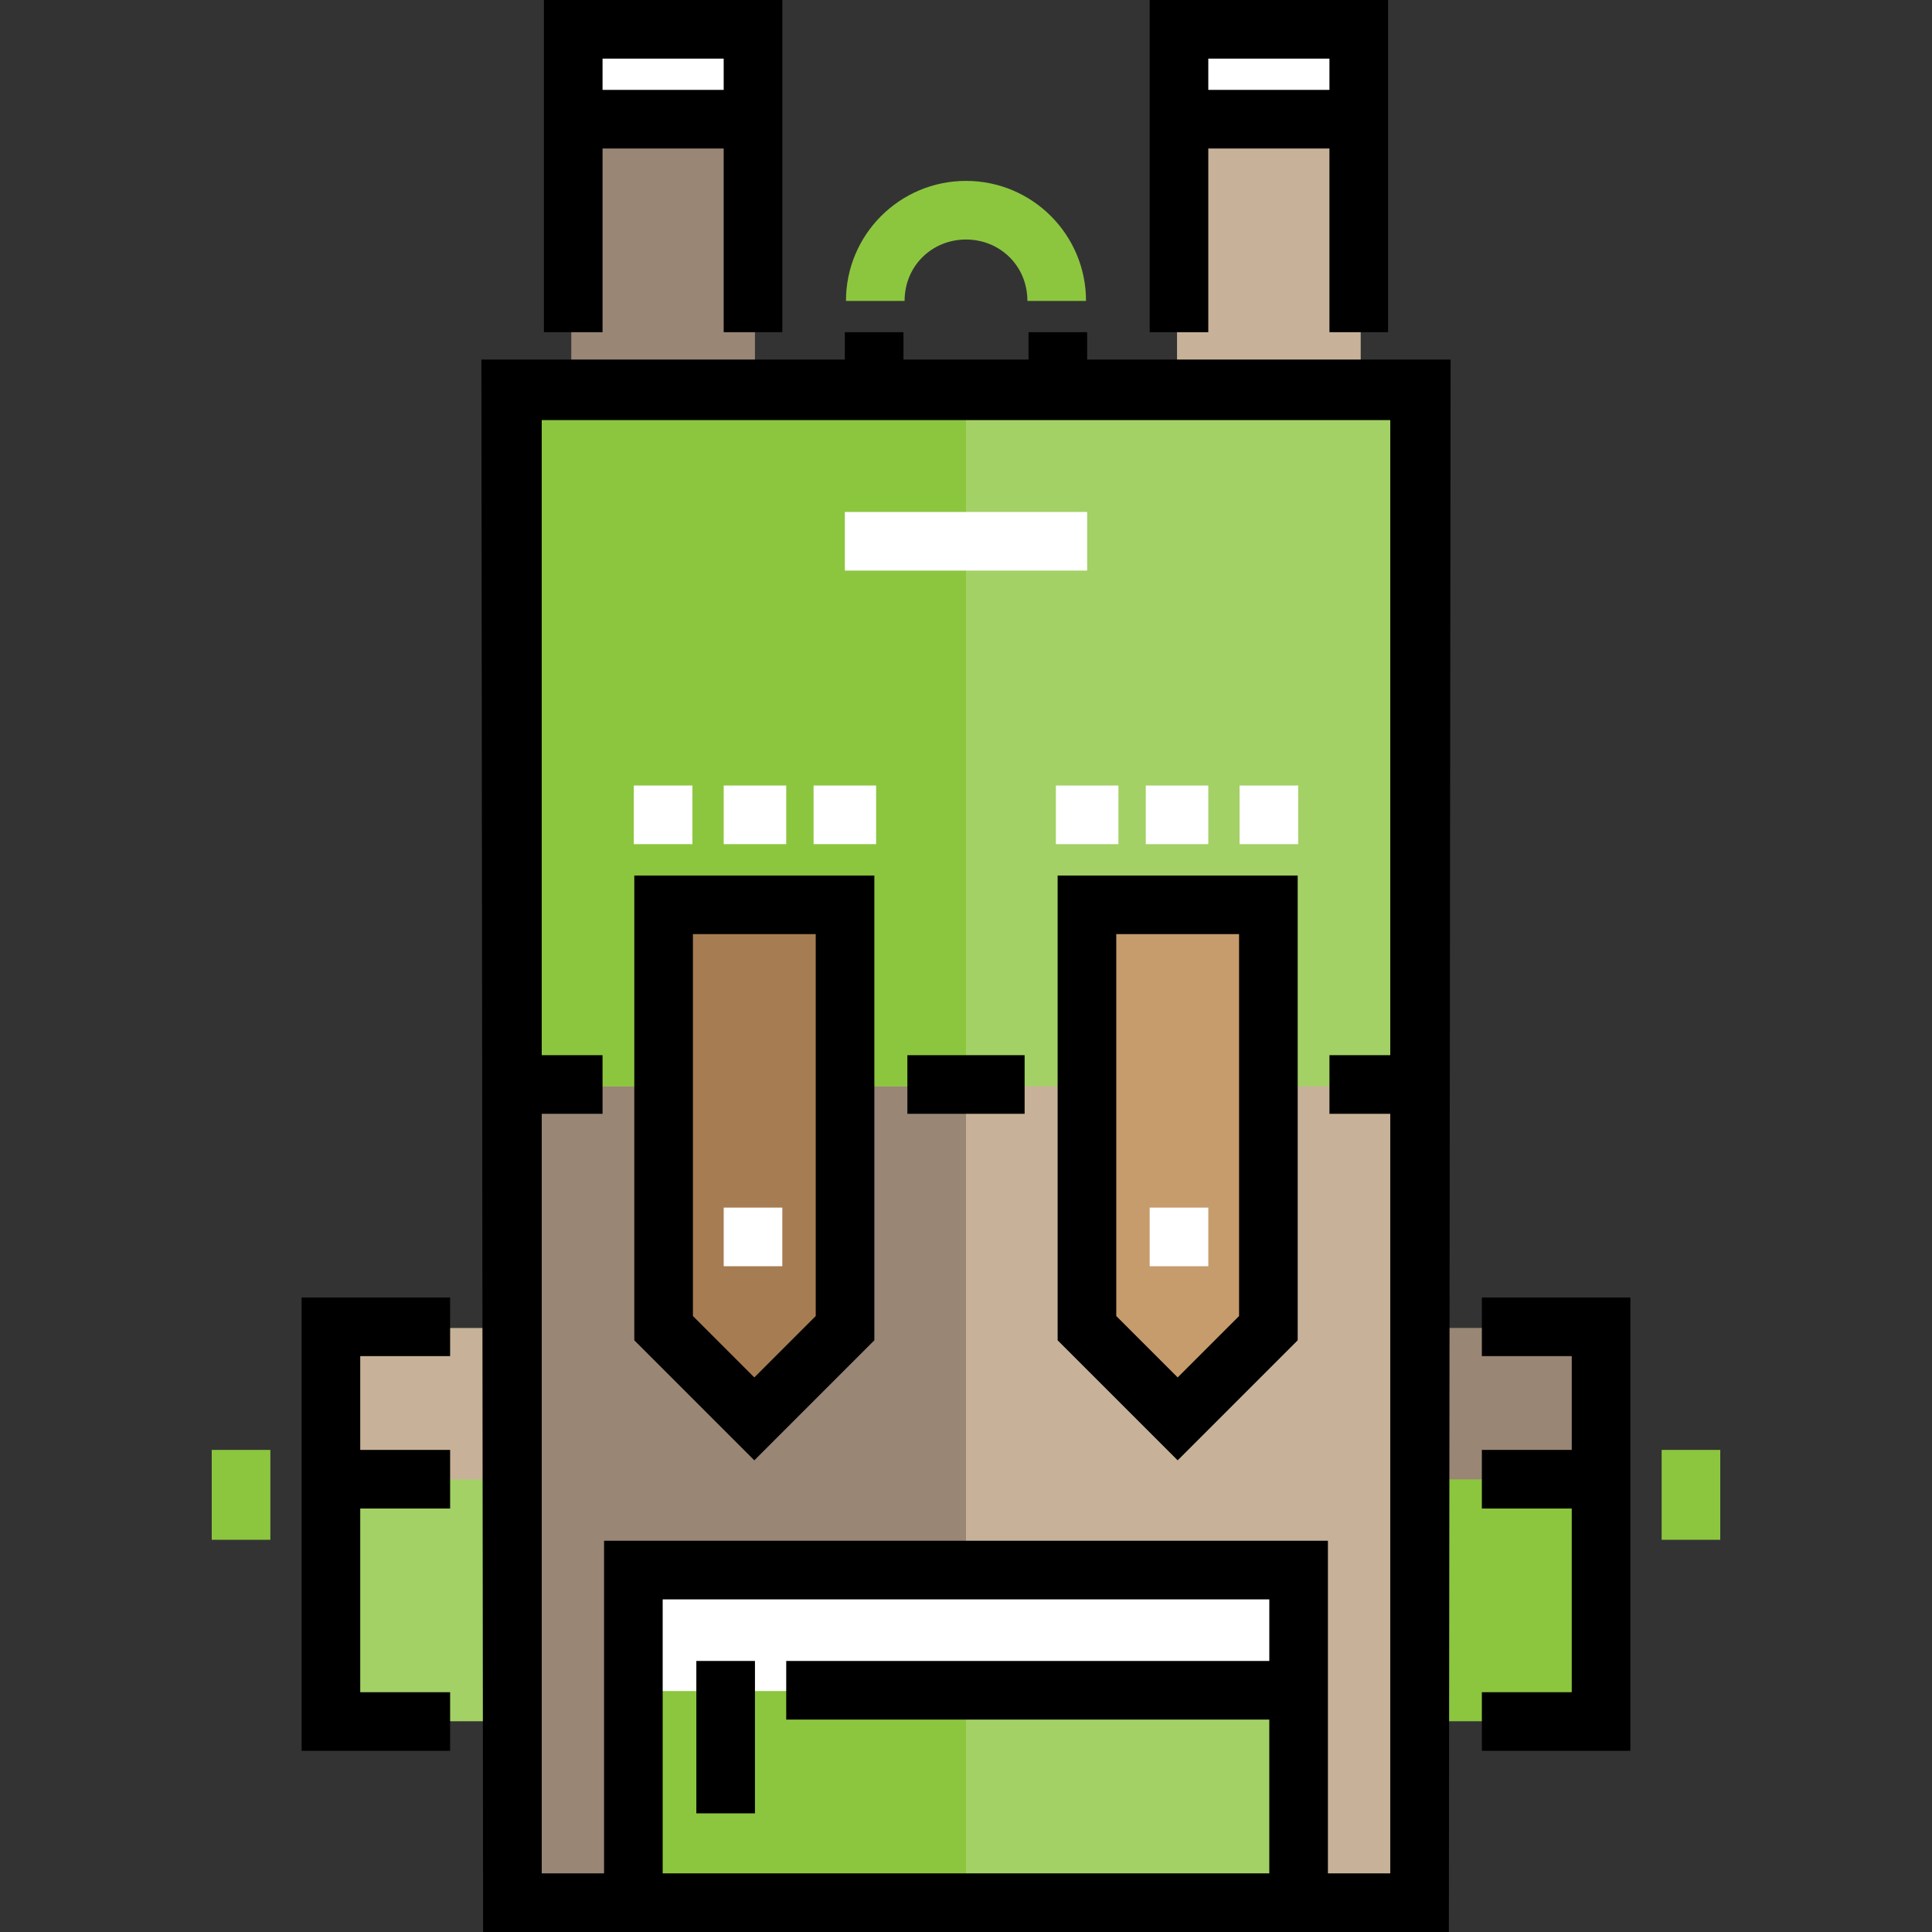 <?xml version="1.0" encoding="iso-8859-1"?>
<!-- Generator: Adobe Illustrator 19.0.0, SVG Export Plug-In . SVG Version: 6.00 Build 0)  -->
<svg version="1.1" id="Layer_1" xmlns="http://www.w3.org/2000/svg" xmlns:xlink="http://www.w3.org/1999/xlink" x="0px" y="0px"
	 viewBox="0 0 512 512" style="enable-background:new 0 0 512 512;" xml:space="preserve">
<rect x="0" y="0" width="512" height="512" fill="#333333" stroke="none"/>
<polyline style="fill:#998675;" points="200.071,103.569 200.071,7.25 151.393,7.25 151.393,103.569 "/>
<polyline style="fill:#C7B299;" points="360.603,103.569 360.603,7.25 311.925,7.25 311.925,103.569 "/>
<rect x="376.202" y="351.979" style="fill:#8CC63F;" width="48.077" height="104.17"/>
<g>
	<rect x="151.82" y="7.398" style="fill:#FFFFFF;" width="48.077" height="24.038"/>
	<rect x="312.093" y="7.398" style="fill:#FFFFFF;" width="48.077" height="24.038"/>
</g>
<rect x="135.798" y="103.559" style="fill:#C7B299;" width="240.404" height="400.677"/>
<rect x="376.202" y="351.979" style="fill:#998675;" width="48.077" height="40.068"/>
<rect x="87.711" y="351.979" style="fill:#A3D165;" width="48.077" height="104.17"/>
<rect x="87.711" y="351.979" style="fill:#C7B299;" width="48.077" height="40.068"/>
<rect x="135.798" y="103.559" style="fill:#998675;" width="120.202" height="400.677"/>
<rect x="167.853" y="416.088" style="fill:#A3D165;" width="176.295" height="88.147"/>
<rect x="167.853" y="416.088" style="fill:#8CC63F;" width="88.147" height="88.147"/>
<rect x="135.798" y="103.559" style="fill:#A3D165;" width="240.404" height="184.311"/>
<rect x="167.853" y="416.088" style="fill:#FFFFFF;" width="176.295" height="32.054"/>
<rect x="135.798" y="103.559" style="fill:#8CC63F;" width="120.202" height="184.311"/>
<polygon style="fill:#A67C52;" points="223.944,351.977 199.904,376.017 175.864,351.977 175.864,239.788 223.944,239.788 "/>
<polygon style="fill:#C69C6D;" points="336.133,351.977 312.093,376.017 288.052,351.977 288.052,239.788 336.133,239.788 "/>
<path d="M199.904,387.002l-31.808-31.808V232.02h63.616v123.173L199.904,387.002z M183.631,348.759l16.273,16.273l16.273-16.273
	V247.555h-32.545L183.631,348.759L183.631,348.759z"/>
<rect x="240.465" y="279.636" width="31.071" height="15.535"/>
<path d="M312.093,387.002l-31.808-31.808V232.02h63.616v123.173L312.093,387.002z M295.82,348.759l16.273,16.273l16.273-16.273
	V247.555H295.82V348.759z"/>
<g>
	<rect x="191.787" y="320.028" style="fill:#FFFFFF;" width="15.535" height="15.535"/>
	<rect x="304.677" y="320.028" style="fill:#FFFFFF;" width="15.535" height="15.535"/>
</g>
<rect x="184.537" y="440.168" width="15.535" height="40.392"/>
<polygon points="392.709,343.849 392.709,359.384 416.53,359.384 416.53,384.241 392.709,384.241 392.709,399.776 416.53,399.776 
	416.53,448.453 392.709,448.453 392.709,463.989 432.065,463.989 432.065,343.849 "/>
<rect x="440.353" y="384.241" style="fill:#8CC63F;" width="15.535" height="23.821"/>
<polygon points="119.287,359.384 119.287,343.849 79.931,343.849 79.931,463.989 119.287,463.989 119.287,448.453 95.466,448.453 
	95.466,399.776 119.287,399.776 119.287,384.241 95.466,384.241 95.466,359.384 "/>
<g>
	<rect x="56.112" y="384.241" style="fill:#8CC63F;" width="15.535" height="23.821"/>
	<path style="fill:#8CC63F;" d="M287.806,79.748h-15.535c0-9.321-7.301-16.273-16.273-16.273s-16.272,6.952-16.272,16.273h-15.535
		c0-17.607,14.269-31.808,31.808-31.808S287.806,62.141,287.806,79.748z"/>
</g>
<path d="M384.423,95.283h-96.319v-7.25h-15.535v7.25h-33.142v-7.25h-15.535v7.25h-96.319L128.028,512h255.938L384.423,95.283z
	 M336.379,440.168H208.357v15.535h128.021v40.762H175.618v-72.613h160.761V440.168z M368.432,496.465h-16.518v-88.148H160.083
	v88.148h-16.518V295.171h16.115v-15.535h-16.115V111.327h224.868v168.309h-16.115v15.535h16.115L368.432,496.465L368.432,496.465z"
	/>
<rect x="223.894" y="135.675" style="fill:#FFFFFF;" width="64.213" height="15.535"/>
<path d="M144.144,0v88.034h15.535V39.356h32.106v48.677h15.535V0H144.144z M159.679,23.821v-8.286h32.106v8.286H159.679z"/>
<path d="M304.675,0v88.034h15.535V39.356h32.106v48.677h15.535V0H304.675z M320.211,23.821v-8.286h32.106v8.286H320.211z"/>
<g>
	<rect x="167.966" y="208.173" style="fill:#FFFFFF;" width="15.535" height="15.535"/>
	<rect x="191.787" y="208.173" style="fill:#FFFFFF;" width="16.571" height="15.535"/>
	<rect x="215.608" y="208.173" style="fill:#FFFFFF;" width="16.571" height="15.535"/>
	<rect x="279.821" y="208.173" style="fill:#FFFFFF;" width="16.571" height="15.535"/>
	<rect x="303.642" y="208.173" style="fill:#FFFFFF;" width="16.571" height="15.535"/>
	<rect x="328.498" y="208.173" style="fill:#FFFFFF;" width="15.535" height="15.535"/>
</g>
<g>
</g>
<g>
</g>
<g>
</g>
<g>
</g>
<g>
</g>
<g>
</g>
<g>
</g>
<g>
</g>
<g>
</g>
<g>
</g>
<g>
</g>
<g>
</g>
<g>
</g>
<g>
</g>
<g>
</g>
</svg>
